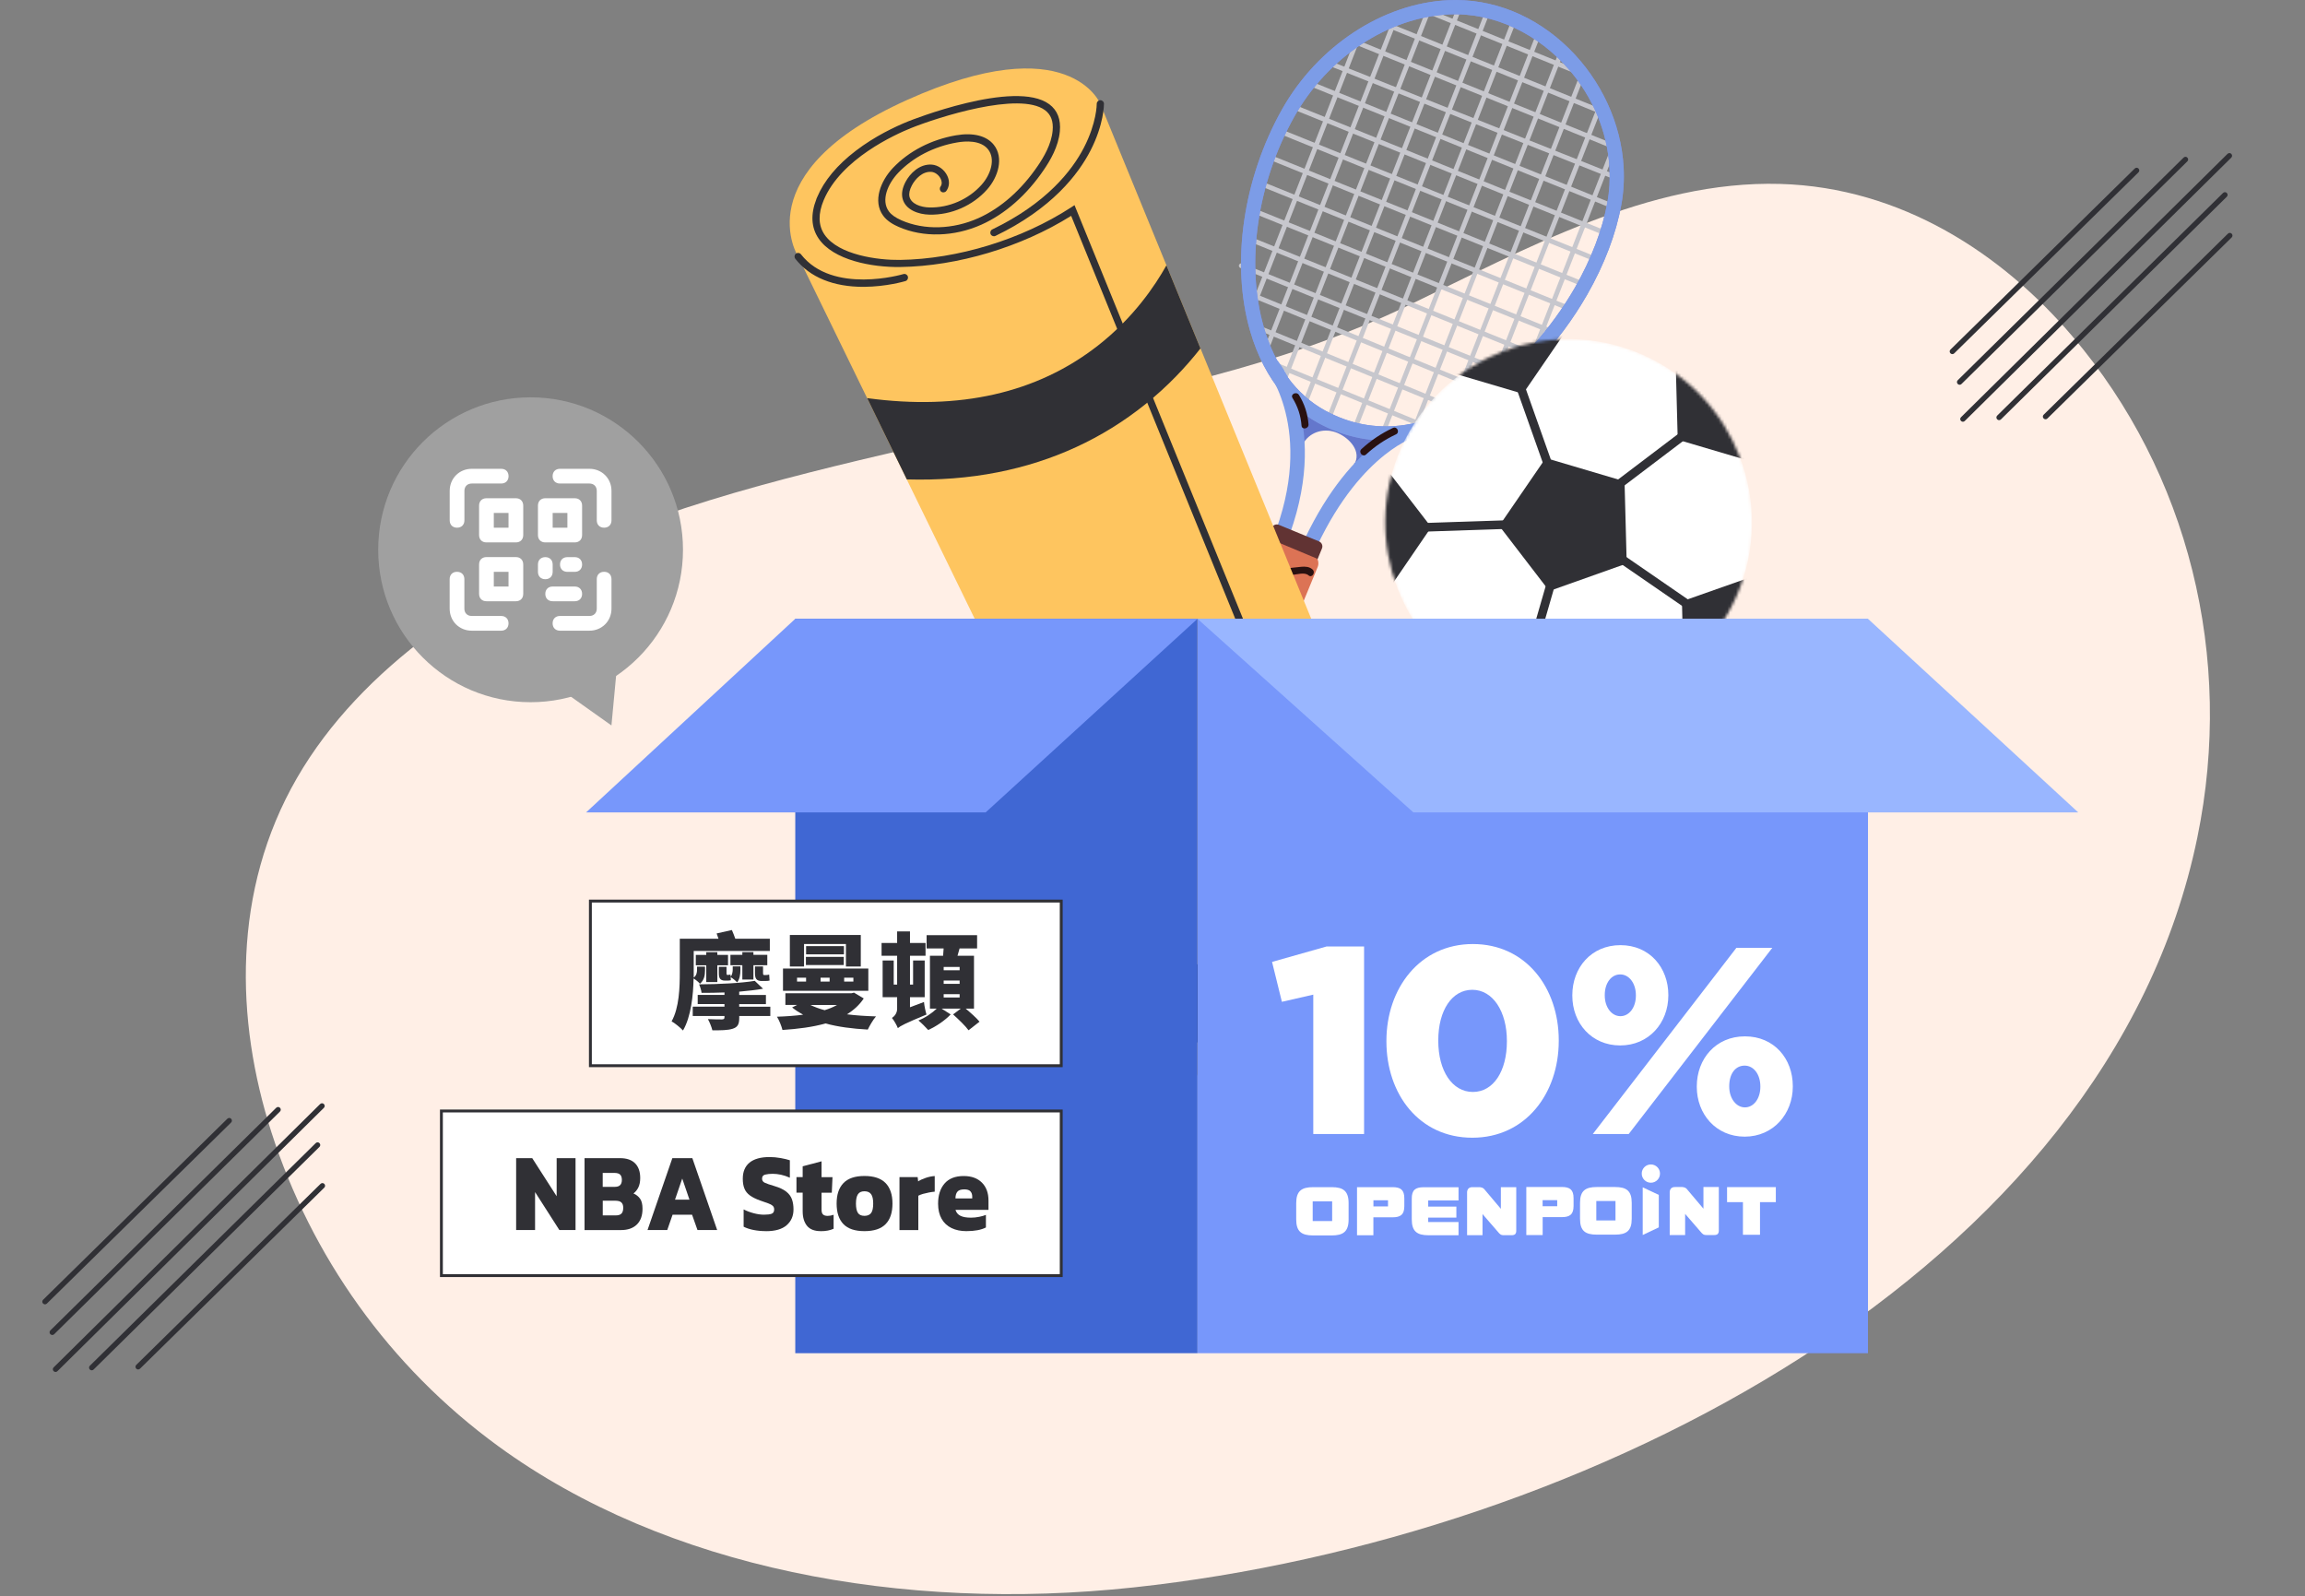 <svg width="800" height="554" viewBox="0 0 800 554" fill="none" xmlns="http://www.w3.org/2000/svg">
<rect x="0" y="0" width="800" height="554" fill="#808080" stroke="none"/>
<path d="M350.508 147.364C304.092 158.752 256.846 167.739 212.338 185.544C167.831 203.349 125.308 231.48 103.062 270.029C80.523 309.086 81.646 353.975 94.231 393.063C107.985 435.813 134.969 474.239 172.892 501.893C231.246 544.443 313.215 559.571 393.462 550.938C550.769 534.025 731.6 441.261 762.631 290.681C775.523 228.109 759.569 164.092 719.262 116.709C695.092 88.286 659.985 64.987 617.769 63.833C572.108 62.587 529.354 86.486 488.862 105.983C443.031 128.051 399.138 135.407 350.492 147.349L350.508 147.364Z" fill="#FFEFE6"/>
<path d="M437.985 124.065C437.8 123.835 437.723 123.527 437.846 123.234L483.554 6.156C483.723 5.725 484.2 5.525 484.615 5.694C485.046 5.863 485.246 6.34 485.077 6.756L439.369 123.835C439.2 124.265 438.723 124.465 438.308 124.296C438.185 124.25 438.061 124.158 437.985 124.065Z" fill="#C7C7CD"/>
<path d="M433.615 108.769C433.431 108.538 433.354 108.23 433.477 107.938L470.985 11.865C471.154 11.434 471.631 11.234 472.046 11.403C472.477 11.573 472.677 12.05 472.508 12.465L435 108.538C434.831 108.969 434.354 109.169 433.938 109C433.815 108.954 433.692 108.861 433.615 108.769Z" fill="#C7C7CD"/>
<path d="M450.492 145.071C450.308 144.84 450.231 144.533 450.354 144.24L505.969 1.785C506.138 1.354 506.615 1.154 507.031 1.324C507.461 1.493 507.661 1.97 507.492 2.385L451.877 144.825C451.708 145.256 451.231 145.456 450.815 145.287C450.692 145.241 450.569 145.148 450.492 145.056V145.071Z" fill="#C7C7CD"/>
<path d="M444.677 133.422C444.492 133.191 444.415 132.883 444.538 132.591L495.323 2.509C495.492 2.078 495.969 1.878 496.385 2.047C496.815 2.216 497.015 2.693 496.846 3.109L446.061 133.191C445.892 133.622 445.415 133.822 445 133.653C444.877 133.607 444.754 133.514 444.677 133.422Z" fill="#C7C7CD"/>
<path d="M468.846 151.104C468.662 150.873 468.585 150.565 468.708 150.273L525.292 5.356C525.462 4.925 525.938 4.725 526.354 4.894C526.785 5.063 526.985 5.54 526.815 5.956L470.231 150.873C470.062 151.304 469.585 151.504 469.169 151.335C469.046 151.288 468.923 151.196 468.846 151.104Z" fill="#C7C7CD"/>
<path d="M460.215 146.702C460.031 146.472 459.954 146.164 460.077 145.871L516.015 2.57C516.185 2.139 516.662 1.939 517.077 2.108C517.508 2.278 517.708 2.755 517.538 3.17L461.585 146.472C461.415 146.902 460.938 147.103 460.523 146.933C460.4 146.887 460.277 146.795 460.2 146.702H460.215Z" fill="#C7C7CD"/>
<path d="M489.708 150.734C489.523 150.503 489.446 150.196 489.569 149.903L541.338 17.313C541.508 16.882 541.985 16.682 542.4 16.851C542.831 17.02 543.031 17.497 542.862 17.913L491.092 150.503C490.923 150.934 490.446 151.134 490.031 150.965C489.908 150.919 489.785 150.827 489.708 150.734Z" fill="#C7C7CD"/>
<path d="M476.061 159.183C475.877 158.952 475.8 158.644 475.923 158.352L533.6 10.603C533.769 10.172 534.246 9.972 534.661 10.141C535.092 10.311 535.292 10.788 535.123 11.203L477.446 158.937C477.277 159.367 476.8 159.568 476.385 159.398C476.261 159.352 476.138 159.26 476.061 159.167V159.183Z" fill="#C7C7CD"/>
<path d="M501.861 146.133C501.677 145.902 501.6 145.594 501.723 145.302L548.8 24.73C548.969 24.299 549.446 24.099 549.861 24.268C550.292 24.438 550.492 24.915 550.323 25.33L503.246 145.902C503.077 146.333 502.6 146.533 502.185 146.364C502.061 146.318 501.938 146.225 501.861 146.133Z" fill="#C7C7CD"/>
<path d="M530.615 125.543C530.431 125.312 530.354 125.004 530.477 124.712L559.861 49.46C560.031 49.029 560.508 48.829 560.923 48.998C561.354 49.168 561.554 49.645 561.385 50.06L532 125.312C531.831 125.743 531.354 125.943 530.938 125.773C530.815 125.727 530.692 125.635 530.615 125.543Z" fill="#C7C7CD"/>
<path d="M515.092 138.777C514.908 138.546 514.831 138.238 514.954 137.946L554.708 36.149C554.877 35.718 555.354 35.518 555.769 35.687C556.2 35.856 556.4 36.333 556.231 36.749L516.477 138.546C516.308 138.977 515.831 139.177 515.415 139.008C515.292 138.962 515.169 138.869 515.092 138.777Z" fill="#C7C7CD"/>
<path d="M468.508 14.589C468.308 14.358 468.246 14.035 468.369 13.742C468.538 13.327 469.015 13.111 469.446 13.281L560.477 50.122C560.892 50.291 561.108 50.768 560.938 51.199C560.769 51.614 560.292 51.83 559.861 51.661L468.831 14.82C468.708 14.774 468.6 14.697 468.508 14.589Z" fill="#C7C7CD"/>
<path d="M479.123 8.495C478.923 8.264 478.861 7.941 478.985 7.648C479.154 7.233 479.631 7.018 480.061 7.187L556.938 38.303C557.354 38.472 557.569 38.95 557.4 39.38C557.231 39.796 556.754 40.011 556.323 39.842L479.446 8.726C479.323 8.68 479.215 8.603 479.123 8.495Z" fill="#C7C7CD"/>
<path d="M492.6 3.509C492.4 3.278 492.338 2.955 492.461 2.662C492.631 2.247 493.108 2.031 493.538 2.201L550.938 25.438C551.354 25.607 551.569 26.084 551.4 26.515C551.231 26.931 550.754 27.146 550.323 26.977L492.923 3.74C492.8 3.693 492.692 3.616 492.6 3.509Z" fill="#C7C7CD"/>
<path d="M452.815 29.054C452.615 28.824 452.554 28.5 452.677 28.208C452.846 27.793 453.323 27.577 453.754 27.746L561.138 71.205C561.554 71.374 561.769 71.851 561.6 72.282C561.431 72.697 560.954 72.913 560.523 72.743L453.138 29.285C453.015 29.239 452.908 29.162 452.815 29.054Z" fill="#C7C7CD"/>
<path d="M459.985 22.191C459.785 21.96 459.723 21.652 459.846 21.345C460.015 20.929 460.492 20.714 460.908 20.883L560.723 60.632C561.138 60.802 561.354 61.279 561.185 61.709C561.015 62.125 560.538 62.34 560.123 62.171L460.308 22.422C460.185 22.376 460.077 22.299 459.985 22.191Z" fill="#C7C7CD"/>
<path d="M439.092 125.912C438.892 125.681 438.831 125.358 438.954 125.066C439.123 124.65 439.615 124.45 440.031 124.619L497.092 148.041C497.508 148.21 497.708 148.687 497.538 149.118C497.369 149.534 496.877 149.734 496.461 149.565L439.4 126.143C439.277 126.097 439.169 126.02 439.092 125.912Z" fill="#C7C7CD"/>
<path d="M435.415 113.986C435.215 113.755 435.154 113.432 435.277 113.139C435.446 112.724 435.938 112.524 436.354 112.693L508.185 142.178C508.6 142.347 508.8 142.824 508.631 143.255C508.461 143.671 507.969 143.871 507.554 143.702L435.723 114.216C435.6 114.17 435.492 114.093 435.415 113.986Z" fill="#C7C7CD"/>
<path d="M433.184 102.613C432.984 102.383 432.923 102.059 433.046 101.767C433.215 101.351 433.708 101.151 434.123 101.321L517.969 135.746C518.385 135.915 518.585 136.392 518.415 136.823C518.246 137.238 517.754 137.438 517.338 137.269L433.492 102.844C433.369 102.798 433.261 102.721 433.184 102.613Z" fill="#C7C7CD"/>
<path d="M442.415 45.659C442.215 45.428 442.154 45.105 442.277 44.813C442.446 44.397 442.923 44.182 443.354 44.351L554.031 89.148C554.446 89.317 554.661 89.794 554.492 90.225C554.323 90.641 553.846 90.856 553.415 90.687L442.738 45.89C442.615 45.844 442.508 45.767 442.415 45.659Z" fill="#C7C7CD"/>
<path d="M447.692 37.395C447.492 37.164 447.431 36.841 447.554 36.549C447.723 36.133 448.2 35.918 448.631 36.087L557.969 80.33C558.385 80.499 558.6 80.976 558.431 81.407C558.261 81.823 557.785 82.038 557.354 81.869L448.015 37.626C447.892 37.58 447.785 37.503 447.692 37.395Z" fill="#C7C7CD"/>
<path d="M436.323 64.018C436.123 63.787 436.062 63.464 436.185 63.172C436.354 62.756 436.831 62.541 437.262 62.71L545.262 106.414C545.677 106.584 545.892 107.061 545.723 107.492C545.554 107.907 545.077 108.122 544.646 107.953L436.646 64.249C436.523 64.203 436.415 64.126 436.323 64.018Z" fill="#C7C7CD"/>
<path d="M438.4 54.446C438.2 54.215 438.138 53.892 438.261 53.6C438.431 53.184 438.908 52.969 439.338 53.138L551.092 98.366C551.508 98.535 551.723 99.012 551.554 99.443C551.385 99.859 550.908 100.074 550.477 99.905L438.723 54.677C438.6 54.631 438.492 54.554 438.4 54.446Z" fill="#C7C7CD"/>
<path d="M433.6 73.328C433.4 73.097 433.338 72.774 433.461 72.482C433.631 72.066 434.108 71.851 434.538 72.02L539.477 114.493C539.892 114.663 540.108 115.14 539.938 115.571C539.769 115.986 539.292 116.202 538.861 116.032L433.923 73.559C433.8 73.513 433.692 73.436 433.6 73.328Z" fill="#C7C7CD"/>
<path d="M430.184 92.764C429.984 92.534 429.923 92.21 430.046 91.918C430.215 91.502 430.692 91.287 431.123 91.456L525.323 129.575C525.738 129.744 525.954 130.221 525.784 130.652C525.615 131.067 525.138 131.283 524.708 131.113L430.508 92.995C430.384 92.949 430.277 92.872 430.184 92.764Z" fill="#C7C7CD"/>
<path d="M480.061 154.889C480.461 152.827 478.692 151.519 477 150.827C473.769 149.503 470.123 149.257 466.754 148.411C463.077 147.503 459.877 145.748 456.677 143.779C455.277 142.917 453.892 142.04 452.446 141.239C451.661 140.793 450.585 140.024 449.615 140.101C445.077 140.455 450.523 152.673 451.4 154.643C451.615 155.12 452.323 154.766 452.138 154.289C454.215 150.134 459.031 148.518 463.369 149.949C467.446 151.304 472.446 155.874 470.338 160.568C470.138 160.614 469.969 160.783 470 161.045C470.692 165.477 479.615 157.275 480.077 154.874L480.061 154.889Z" fill="#6477CC"/>
<path d="M432.646 83.346C432.446 83.116 432.384 82.792 432.508 82.5C432.677 82.085 433.154 81.869 433.585 82.038L532.415 122.034C532.831 122.203 533.046 122.68 532.877 123.111C532.708 123.527 532.231 123.742 531.8 123.573L432.969 83.577C432.846 83.531 432.738 83.454 432.646 83.346Z" fill="#C7C7CD"/>
<path d="M445.231 136.746C440.215 130.883 436.369 123.496 433.861 114.817C427.154 91.549 431.385 62.141 444.908 38.057C457.261 16.035 479.938 1.124 502.661 0.062C517.938 -0.646 532.8 5.309 544.523 16.82C555.738 27.854 562.661 42.843 563.508 57.955C563.754 62.417 563.492 66.865 562.692 71.189C560.877 81.161 556.8 91.903 550.892 102.213C540.985 119.51 526.738 134.561 511.784 143.532C493.031 154.782 474.292 155.92 457.585 146.841C452.908 144.302 448.769 140.916 445.215 136.761L445.231 136.746ZM544.692 24.315C534.169 12.019 518.846 4.247 502.892 5.002C481.831 5.986 460.754 19.913 449.215 40.504C436.323 63.479 432.261 91.425 438.615 113.478C442.508 126.989 449.892 137.038 459.969 142.517C494.738 161.445 530.846 127.328 546.631 99.782C552.261 89.948 556.154 79.761 557.861 70.327C558.585 66.372 558.831 62.31 558.6 58.247C557.892 45.49 552.661 33.609 544.723 24.33L544.692 24.315Z" fill="#818EDB"/>
<path d="M445.231 136.746C440.215 130.883 436.369 123.496 433.861 114.817C427.154 91.549 431.385 62.141 444.908 38.057C457.261 16.035 479.938 1.124 502.661 0.062C517.938 -0.646 532.8 5.309 544.523 16.82C555.738 27.854 562.661 42.843 563.508 57.955C563.754 62.417 563.492 66.865 562.692 71.189C560.877 81.161 556.8 91.903 550.892 102.213C540.985 119.51 526.738 134.561 511.784 143.532C493.031 154.782 474.292 155.92 457.585 146.841C452.908 144.302 448.769 140.916 445.215 136.761L445.231 136.746ZM544.692 24.315C534.169 12.019 518.846 4.247 502.892 5.002C481.831 5.986 460.754 19.913 449.215 40.504C436.323 63.479 432.261 91.425 438.615 113.478C442.508 126.989 449.892 137.038 459.969 142.517C494.738 161.445 530.846 127.328 546.631 99.782C552.261 89.948 556.154 79.761 557.861 70.327C558.585 66.372 558.831 62.31 558.6 58.247C557.892 45.49 552.661 33.609 544.723 24.33L544.692 24.315Z" fill="#7C9CE7"/>
<path d="M440.461 193.577C439.861 192.869 439.677 191.869 440.077 190.961C457.661 151.273 439.954 128.79 439.785 128.559C438.923 127.497 439.077 125.943 440.138 125.081C441.2 124.219 442.769 124.342 443.615 125.435C444.431 126.435 463.4 150.534 444.6 192.961C444.046 194.208 442.585 194.777 441.338 194.223C440.985 194.069 440.692 193.839 440.461 193.577Z" fill="#7C9CE7"/>
<path d="M450.061 196.824C449.477 196.147 449.292 195.162 449.646 194.285C465.815 154.735 488 147.549 488.938 147.256C490.246 146.856 491.615 147.595 492.015 148.903C492.415 150.211 491.677 151.581 490.385 151.981C490.077 152.073 469.354 159.075 454.2 196.147C453.677 197.409 452.246 198.009 450.985 197.501C450.615 197.347 450.292 197.116 450.046 196.824H450.061Z" fill="#7C9CE7"/>
<path d="M437.523 192.623C442.215 194.377 446.954 195.978 451.708 197.532C452.892 197.917 454.123 198.317 455.354 198.748L458.815 190.361C459.215 189.391 458.754 188.299 457.785 187.899L443.877 182.159C442.908 181.758 441.815 182.22 441.415 183.19L437.523 192.623Z" fill="#613333"/>
<path d="M456.723 193.731L440.2 186.821C439.846 186.667 439.569 186.867 439.292 187.129C438.861 187.529 438.446 188.006 438.123 188.791L395.354 292.558C394.215 295.313 395.523 298.483 398.292 299.606L407.538 303.423C410.292 304.562 413.461 303.254 414.585 300.484L457.354 196.716C457.661 195.962 457.585 195.162 457.461 194.608C457.369 194.208 457.092 193.885 456.723 193.715V193.731Z" fill="#DC7355"/>
<path d="M444.538 222.924C440.154 222.139 435.492 223.154 431.261 224.339C428.415 225.14 425.123 225.955 422.569 227.525C421.231 228.34 422.261 230.587 423.615 229.756C426 228.294 429.046 227.509 431.692 226.771C435.738 225.632 440.138 224.647 444.338 225.386C445.908 225.663 446.077 223.201 444.523 222.924H444.538Z" fill="#291111"/>
<path d="M434.646 250.516C433.631 249.408 432.4 249.285 430.969 249.469C428.523 249.777 426.077 250.331 423.646 250.777C421.292 251.193 418.938 251.608 416.585 252.039C414.461 252.439 412.461 252.947 410.877 254.471C409.738 255.563 411.338 257.456 412.477 256.348C414.861 254.055 419.385 254.04 422.508 253.486C424.077 253.209 425.646 252.916 427.215 252.639C428.292 252.439 431.923 251.224 432.754 252.116C433.831 253.286 435.708 251.685 434.631 250.516H434.646Z" fill="#291111"/>
<path d="M422.431 283.063C421.4 279.709 416.508 280.478 413.861 280.786C409.246 281.324 403.908 281.524 399.785 283.74C398.385 284.495 399.431 286.726 400.831 285.972C404.231 284.156 408.246 284.079 412 283.525C413.492 283.31 414.985 283.079 416.492 283.017C416.985 283.002 419.785 282.771 420 283.494C420.461 285.002 422.892 284.571 422.431 283.048V283.063Z" fill="#291111"/>
<path d="M455.554 197.655C454.431 196.655 453.061 196.593 451.615 196.716C449.446 196.901 447.277 197.209 445.108 197.47C441.246 197.932 437.415 198.548 433.877 200.24C432.446 200.933 433.492 203.164 434.923 202.472C437.846 201.071 440.954 200.471 444.138 200.071C445.631 199.871 447.123 199.717 448.6 199.533C450.231 199.348 452.846 198.517 454.154 199.686C455.338 200.733 456.708 198.686 455.538 197.64L455.554 197.655Z" fill="#291111"/>
<path d="M483.477 148.503C479.461 150.396 475.8 152.843 472.523 155.859C471.354 156.936 472.954 158.813 474.123 157.736C477.231 154.874 480.677 152.535 484.508 150.75C485.954 150.073 484.892 147.841 483.462 148.518L483.477 148.503Z" fill="#291111"/>
<path d="M448.6 138.146C450.431 141.101 451.462 144.256 451.723 147.718C451.846 149.303 454.277 148.841 454.154 147.272C453.877 143.64 452.754 140.193 450.831 137.084C450 135.745 447.754 136.792 448.6 138.131V138.146Z" fill="#291111"/>
<mask id="mask0_24189_3005" style="mask-type:luminance" maskUnits="userSpaceOnUse" x="480" y="117" width="129" height="129">
<path d="M602.649 206.999C616.808 174.827 602.213 137.264 570.049 123.101C537.885 108.938 500.333 123.538 486.174 155.71C472.015 187.883 486.611 225.445 518.774 239.608C550.938 253.771 588.49 239.172 602.649 206.999Z" fill="white"/>
</mask>
<g mask="url(#mask0_24189_3005)">
<path d="M602.649 206.999C616.808 174.827 602.213 137.264 570.049 123.101C537.885 108.938 500.333 123.538 486.174 155.71C472.015 187.883 486.611 225.445 518.774 239.608C550.938 253.771 588.49 239.172 602.649 206.999Z" fill="white"/>
<path d="M536.477 158.967L520.338 182.497L537.708 205.119L564.584 195.577L563.831 167.062L536.477 158.967Z" fill="#303035"/>
<path d="M542.738 116.017L527.492 96.165L503.892 104.537L504.554 129.575L528.569 136.669L542.738 116.017Z" fill="#303035"/>
<path d="M605.215 119.202L581.631 127.574L582.292 152.612L606.308 159.706L620.477 139.054L605.215 119.202Z" fill="#303035"/>
<path d="M583.754 208.704L584.369 233.742L608.354 240.898L622.569 220.277L607.369 200.394L583.754 208.704Z" fill="#303035"/>
<path d="M507.354 235.773L508.015 260.811L532.031 267.905L546.2 247.269L530.954 227.402L507.354 235.773Z" fill="#303035"/>
<path d="M481.446 163.122L457.861 171.54L458.569 196.562L482.6 203.626L496.738 182.959L481.446 163.122Z" fill="#303035"/>
<path d="M527.431 133.453L544.4 181.327" stroke="#303035" stroke-width="3" stroke-miterlimit="10"/>
<path d="M491.585 183.113L544.4 181.327L592.123 145.148" stroke="#303035" stroke-width="3" stroke-miterlimit="10"/>
<path d="M525.554 246.607L544.4 181.327L608.015 225.14" stroke="#303035" stroke-width="3" stroke-miterlimit="10"/>
</g>
<path d="M427.431 388.908C424.108 387.677 421.4 385.199 419.846 382.014L410.061 361.947L396.538 334.216L314.708 166.385L300.954 138.177L277 89.04C277 89.04 258.477 60.032 314.831 34.687C371.185 9.341 381.892 36.041 381.892 36.041L404.846 92.087L416.661 120.926L488.554 296.452L499.785 323.875L506.323 339.818C507.631 342.988 507.6 346.558 506.261 349.713C503.261 356.745 497.615 368.933 493.738 371.011L496.631 377.582C496.631 377.582 472.138 405.544 427.446 388.923L427.431 388.908Z" fill="#FEC55F"/>
<path d="M314.723 166.385L300.969 138.177C333.061 142.517 359.908 136.438 381 119.987C393.354 110.354 400.908 99.151 404.831 92.087L416.646 120.926C411.661 127.282 405.338 134.037 397.477 140.331C382.677 152.212 365.431 160.152 346.246 163.923C336.246 165.892 325.708 166.708 314.708 166.385H314.723Z" fill="#303035"/>
<path d="M410.061 361.947L396.538 334.216C425.969 336.955 450.784 330.569 470.584 315.103C478.369 309.024 484.246 302.346 488.538 296.436L499.769 323.859C496.092 327.814 491.908 331.785 487.169 335.601C472.261 347.574 454.923 355.576 435.6 359.392C427.431 361.008 418.908 361.854 410.061 361.947Z" fill="#303035"/>
<path d="M275.831 88.579C275.908 88.379 276.046 88.194 276.231 88.04C276.785 87.609 277.569 87.717 277.985 88.255C288.954 102.336 313.277 95.211 313.523 95.134C314.185 94.934 314.892 95.303 315.092 95.981C315.292 96.642 314.923 97.35 314.261 97.55C314 97.627 307.692 99.505 299.831 99.551C289.261 99.597 281.031 96.242 276.031 89.81C275.754 89.456 275.692 88.979 275.846 88.579H275.831Z" fill="#303035"/>
<path d="M343.8 80.284C343.908 79.992 344.123 79.745 344.431 79.607C363.246 70.527 372.092 59.17 376.2 51.23C380.646 42.643 380.661 36.118 380.646 36.041C380.646 35.348 381.2 34.779 381.892 34.779C382.584 34.779 383.154 35.333 383.154 36.026C383.154 36.318 383.154 43.135 378.492 52.23C374.215 60.555 365.031 72.451 345.508 81.869C344.877 82.177 344.138 81.915 343.831 81.284C343.677 80.961 343.677 80.592 343.785 80.284H343.8Z" fill="#303035"/>
<path d="M283.323 69.112C283.415 68.896 283.492 68.665 283.6 68.45C286.015 62.71 290.538 57.278 297.031 52.322C303.615 47.29 310.6 43.982 315.292 42.089C315.662 41.935 352.308 27.331 364.2 36.195C367 38.288 368.231 41.443 367.846 45.567C367.354 50.937 364.462 55.723 362.338 58.863C356.369 67.665 348.877 74.267 340.646 77.96C331.185 82.208 320.446 82.5 311.892 78.745C310.308 78.053 308.015 76.883 306.523 74.852C302.815 69.82 305.677 62.741 309.923 58.278C315.446 52.461 323.2 48.444 331.754 46.967C337.738 45.936 342.415 47.106 344.923 50.26C348.477 54.723 346.446 61.433 342.615 65.742C337.615 71.389 330.123 74.667 322.569 74.498C318.831 74.421 314.138 72.867 313.215 68.758C312.846 67.096 313.2 65.203 314.262 63.172C315.8 60.217 319.108 56.862 323.338 57.124C325.569 57.262 327.754 58.832 328.785 61.017C329.662 62.879 329.523 64.787 328.446 66.265C328.031 66.819 327.246 66.942 326.692 66.542C326.138 66.126 326.015 65.341 326.415 64.787C327.138 63.803 326.785 62.679 326.508 62.094C325.861 60.725 324.508 59.724 323.185 59.648C320.154 59.463 317.677 62.064 316.477 64.356C315.692 65.865 315.415 67.173 315.646 68.234C316.215 70.758 319.538 71.943 322.6 72.005C329.415 72.143 336.185 69.189 340.708 64.095C343.846 60.556 345.615 55.215 342.923 51.83C340.338 48.583 335.062 48.937 332.154 49.445C324.123 50.83 316.862 54.585 311.708 60.017C308.169 63.741 305.662 69.512 308.508 73.374C309.385 74.559 310.769 75.529 312.877 76.468C320.785 79.945 330.785 79.653 339.6 75.698C347.4 72.189 354.538 65.895 360.246 57.478C362.215 54.569 364.892 50.153 365.338 45.367C365.646 42.12 364.769 39.796 362.692 38.242C353.785 31.609 325.446 40.735 316.215 44.443C310.631 46.69 291.908 55.154 285.892 69.45C283.908 74.175 283.985 78.176 286.138 81.377C291 88.579 304.923 90.318 312.385 90.21C332.385 89.917 354.554 83.131 371.662 72.036L372.938 71.205L494.877 370.565C495.138 371.211 494.831 371.934 494.185 372.196C493.538 372.457 492.815 372.15 492.554 371.503L371.769 74.913C354.462 85.763 332.4 92.38 312.446 92.672C302.554 92.811 289.185 90.302 284.092 82.746C281.538 78.976 281.292 74.39 283.338 69.112H283.323Z" fill="#303035"/>
<path d="M648.323 214.768H415.615V469.654H648.323V214.768Z" fill="#7797FB"/>
<path d="M415.615 214.768L490.554 281.971H721.308L648.323 214.768H415.615Z" fill="#99B6FF"/>
<path d="M415.615 214.768H276.015V469.654H415.615V214.768Z" fill="#4067D3"/>
<path d="M276.015 214.768L203.4 281.971H342.077L415.615 214.768H276.015Z" fill="#7797FB"/>
<path d="M455.8 345.204L444.908 347.697L441.492 333.847L460.415 328.491H473.431V393.586H455.8V345.204Z" fill="white"/>
<path d="M481.185 361.439V361.254C481.185 342.972 492.815 327.645 511.185 327.645C529.554 327.645 541 342.788 541 361.07V361.254C541 379.536 529.462 394.864 511 394.864C492.538 394.864 481.185 379.721 481.185 361.439ZM523 361.439V361.254C523 351.005 518.108 343.526 511 343.526C503.892 343.526 499.185 350.728 499.185 361.07V361.254C499.185 371.596 503.985 378.982 511.185 378.982C518.385 378.982 523 371.688 523 361.439Z" fill="white"/>
<path d="M545.708 345.573V345.388C545.708 335.878 552.261 328.03 562.415 328.03C572.569 328.03 579.031 335.878 579.031 345.296V345.481C579.031 354.991 572.292 362.839 562.323 362.839C552.354 362.839 545.708 355.083 545.708 345.573ZM602.661 328.953H615.123L565.277 393.586H552.815L602.661 328.953ZM567.769 345.573V345.388C567.769 341.326 565.461 338.186 562.323 338.186C559.185 338.186 556.969 341.233 556.969 345.296V345.481C556.969 349.636 559.369 352.683 562.415 352.683C565.461 352.683 567.769 349.636 567.769 345.573ZM588.908 377.228V377.043C588.908 367.533 595.461 359.685 605.615 359.685C615.769 359.685 622.231 367.441 622.231 376.951V377.136C622.231 386.554 615.492 394.494 605.523 394.494C595.554 394.494 588.908 386.646 588.908 377.228ZM610.969 377.228V377.043C610.969 372.888 608.661 369.841 605.523 369.841C602.2 369.841 600.169 372.796 600.169 376.951V377.136C600.169 381.198 602.569 384.338 605.615 384.338C608.661 384.338 610.969 381.291 610.969 377.228Z" fill="white"/>
<path d="M542.046 411.976H529.739V428.658H535.415V422.425H542.046C544.846 422.425 546.139 421.486 546.139 418.547V415.839C546.139 412.899 544.846 411.961 542.046 411.961V411.976ZM540.462 418.655H535.4V416.531H540.462V418.655Z" fill="white"/>
<path d="M560.523 411.976H554.185C550.2 411.976 548.385 413.315 548.385 417.455V423.025C548.385 427.18 550.2 428.504 554.185 428.504H560.523C564.508 428.504 566.323 427.18 566.323 423.025V417.455C566.323 413.3 564.508 411.976 560.523 411.976ZM560.692 423.564H554.031V416.839H560.692V423.564Z" fill="white"/>
<path d="M596.569 411.976H591.215V419.501L585.369 412.576C585.369 412.576 585.046 412.284 584.754 412.161C584.446 412.022 583.846 411.976 583.846 411.976H581.508C581.508 411.976 580.646 411.884 580.077 412.376C579.477 412.899 579.508 413.73 579.508 413.73V428.642H584.862V421.302L590.569 427.888C590.569 427.888 590.831 428.196 591.2 428.427C591.569 428.658 592.277 428.642 592.277 428.642H594.985C594.985 428.642 595.831 428.704 596.246 428.196C596.6 427.781 596.554 427.088 596.554 427.088V411.976H596.569Z" fill="white"/>
<path d="M570.139 428.627L575.723 425.98V414.715L570.139 412.084V428.627Z" fill="white"/>
<path d="M572.969 404.143C571.215 404.143 569.8 405.559 569.8 407.313C569.8 409.068 571.215 410.483 572.969 410.483C574.723 410.483 576.139 409.068 576.139 407.313C576.139 405.559 574.723 404.143 572.969 404.143Z" fill="white"/>
<path d="M616.339 412.007H610.846H604.923H599.416V417.224H604.923V428.55H610.846V422.717V417.501V417.224H616.339V412.007Z" fill="white"/>
<path d="M483.308 412.022H470.985V428.719H476.662V422.487H483.308C486.108 422.487 487.4 421.548 487.4 418.609V415.9C487.4 412.961 486.108 412.022 483.308 412.022ZM481.738 418.701H476.677V416.577H481.738V418.701Z" fill="white"/>
<path d="M462.185 412.022H455.754C451.723 412.022 449.877 413.376 449.877 417.578V423.225C449.877 427.442 451.723 428.781 455.754 428.781H462.185C466.215 428.781 468.062 427.442 468.062 423.225V417.578C468.062 413.376 466.215 412.022 462.185 412.022ZM462.354 423.779H455.6V416.962H462.354V423.779Z" fill="white"/>
<path d="M526.262 412.022H520.908V419.547L515.062 412.622C515.062 412.622 514.739 412.33 514.431 412.207C514.123 412.068 513.523 412.022 513.523 412.022H511.185C511.185 412.022 510.323 411.93 509.754 412.422C509.154 412.946 509.185 413.777 509.185 413.777V428.704H514.539V421.363L520.246 427.95C520.246 427.95 520.508 428.258 520.877 428.488C521.246 428.719 521.954 428.704 521.954 428.704H524.662C524.662 428.704 525.508 428.765 525.939 428.258C526.292 427.842 526.246 427.15 526.246 427.15V412.038L526.262 412.022Z" fill="white"/>
<path d="M505.462 418.778H495.692V416.639H506.215V412.053H494.108C491.277 412.053 489.985 412.992 489.985 415.962V423.195C489.985 427.38 491.815 428.719 495.831 428.719H506.215V424.133H495.692V422.594H505.462V418.793V418.778Z" fill="white"/>
<path d="M368.323 312.733H204.908V369.872H368.323V312.733Z" fill="white" stroke="#303035" stroke-miterlimit="10"/>
<path d="M244.692 336.817C244.692 338.325 244.446 340.202 242.923 341.418C242.461 340.849 241.446 340.018 240.723 339.587C240.615 345.311 239.861 352.867 237.046 357.653C236.215 356.714 234.138 355.022 233.092 354.483C235.754 349.728 235.938 342.634 235.938 337.494V325.798H249.369C249.154 325.152 248.938 324.506 248.723 323.967L254.015 322.782C254.415 323.675 254.846 324.798 255.2 325.798H267.184V330.046H240.769V339.294C241.738 338.617 241.923 337.417 241.923 336.663V335.478H244.692V336.817ZM267.369 352.621H256.569V353.267C256.569 355.53 256 356.514 254.261 357.053C252.538 357.592 250.231 357.592 247.246 357.592C246.954 356.407 246.308 354.791 245.692 353.698C247.384 353.806 250.015 353.806 250.584 353.806C251.2 353.775 251.446 353.621 251.446 353.083V352.621H240.431V349.374H251.446V348.481H242.154V345.311H251.446V344.45C248.754 344.557 246.046 344.588 243.492 344.588C243.415 343.757 242.984 342.387 242.631 341.633C249.431 341.603 257.415 341.202 261.954 340.418L264.831 343.157C262.415 343.588 259.538 343.911 256.554 344.173V345.327H265.831V348.497H256.554V349.389H267.354V352.636L267.369 352.621ZM245.123 340.849V335.016H241.492V331.415H245.123V330.476H248.969V331.415H252.677V335.016H248.969V340.849H245.123ZM256.969 336.709C256.969 338.079 256.754 339.802 255.846 340.956C255.338 340.387 254.261 339.51 253.584 339.125C253.584 339.479 253.615 339.848 253.661 340.202C253.369 340.31 252.769 340.341 252.292 340.341H251.723C249.815 340.341 249.492 339.402 249.492 337.678V335.555H252.154V337.709C252.154 338.14 252.231 338.356 252.477 338.386C252.8 338.356 253.261 338.309 253.554 338.248L253.584 339.002C254.123 338.386 254.308 337.232 254.308 336.555V335.401H256.969V336.694V336.709ZM257.646 339.971V335.001H253.508V331.4H257.646V330.461H261.492V331.4H266.308V335.001H261.492V339.971H257.646ZM264.446 340.479C262.4 340.479 262.031 339.51 262.031 337.663V335.432H264.831V337.694C264.831 338.202 264.908 338.417 265.292 338.417H265.477C265.8 338.417 266.6 338.386 266.954 338.232C267.031 338.91 267.031 339.602 267.092 340.325C266.769 340.433 266.092 340.464 265.538 340.464H264.415L264.446 340.479Z" fill="#303035"/>
<path d="M299.784 346.527C298.277 348.789 296.292 350.59 293.954 352.036C297.123 352.436 300.508 352.652 304.031 352.76C303.015 353.914 301.8 356.037 301.184 357.33C295.815 357.038 290.861 356.391 286.508 355.206C282.046 356.468 276.938 357.115 271.569 357.469C271.246 356.13 270.415 354.052 269.661 352.867C272.831 352.76 275.892 352.544 278.738 352.175C277.369 351.421 276.077 350.59 274.923 349.651L276.646 348.789H272.584V344.727H295.508L296.4 344.511L299.784 346.527ZM301.369 343.865H271.754V336.155H301.369V343.865ZM279.061 335.447H274.138V324.506H298.754V335.447H293.6V327.63H279.061V335.447ZM279.769 339.325H276.631V340.664H279.769V339.325ZM279.708 332.092H292.846V334.939H279.708V332.092ZM292.908 331.231H279.769V328.353H292.908V331.231ZM281.292 348.805C282.692 349.482 284.354 350.097 286.215 350.605C287.8 350.097 289.231 349.528 290.492 348.805H281.277H281.292ZM287.938 339.325H284.8V340.664H287.938V339.325ZM296.184 339.325H292.984V340.664H296.184V339.325Z" fill="#303035"/>
<path d="M320.692 347.758C320.8 349.097 321.231 351.067 321.554 352.113C314.031 355.237 312.523 356.068 311.615 356.822C311.261 355.853 310.246 354.083 309.569 353.298C310.354 352.79 311.369 351.713 311.369 350.128V346.096H306.338V333.354H310.185V341.71H311.369V331.708H305.969V327.276H311.369V323.274H315.831V327.276H321.231V331.708H315.831V341.71H316.908V333.354H320.938V346.096H315.831V349.589L320.692 347.758ZM335.154 350.051C336.877 351.498 338.938 353.329 339.969 354.591L336.154 357.576C335.077 356.068 332.631 353.729 330.785 352.067L333.477 350.051H326.784L329.954 352.067C328.077 354.083 324.846 356.314 322.138 357.469C321.308 356.53 319.831 355.052 318.754 354.16C321.061 353.298 323.538 351.575 325.123 350.051H322.754V331.723H327.323C327.4 330.861 327.461 329.999 327.508 329.168H321.6V324.567H339.123V329.168H333.046C332.8 330.061 332.538 330.938 332.323 331.723H338.046V350.051H335.123H335.154ZM333.061 335.586H327.523V336.74H333.061V335.586ZM333.061 340.31H327.523V341.464H333.061V340.31ZM333.061 345.05H327.523V346.204H333.061V345.05Z" fill="#303035"/>
<path d="M368.323 385.584H153.2V442.723H368.323V385.584Z" fill="white" stroke="#303035" stroke-miterlimit="10"/>
<path d="M179.138 426.903V401.958H184.723L193.2 415.177V401.958H199.754V426.903H194.138L185.708 413.73V426.903H179.154H179.138Z" fill="#303035"/>
<path d="M202.877 426.903V401.958H215.215C217.492 401.958 219.231 402.558 220.415 403.743C221.6 404.928 222.2 406.636 222.2 408.852C222.2 410.145 221.985 411.222 221.554 412.115C221.123 412.992 220.554 413.684 219.861 414.208C220.815 414.623 221.569 415.223 222.138 416.008C222.708 416.793 223 417.962 223 419.517C223 421.871 222.354 423.687 221.046 424.98C219.738 426.272 217.892 426.919 215.508 426.919H202.892L202.877 426.903ZM209.185 411.915H213.431C215.031 411.915 215.831 411.114 215.831 409.514C215.831 408.714 215.646 408.098 215.261 407.698C214.877 407.298 214.215 407.082 213.261 407.082H209.185V411.93V411.915ZM209.185 421.825H213.723C214.6 421.825 215.261 421.625 215.677 421.209C216.092 420.794 216.308 420.117 216.308 419.163C216.308 418.363 216.092 417.747 215.677 417.347C215.261 416.931 214.554 416.731 213.585 416.731H209.2V421.84L209.185 421.825Z" fill="#303035"/>
<path d="M224.738 426.903L233.354 401.958H240.292L248.908 426.903H242.077L240.2 421.594H233.431L231.585 426.903H224.754H224.738ZM234.277 416.362H239.292L236.785 409.037L234.277 416.362Z" fill="#303035"/>
<path d="M265.831 427.288C264.323 427.288 262.892 427.15 261.538 426.888C260.185 426.611 259.046 426.242 258.092 425.749V419.748C259.138 420.286 260.292 420.732 261.585 421.071C262.861 421.409 264.061 421.579 265.169 421.579C266.277 421.579 267.215 421.471 267.8 421.256C268.4 421.04 268.692 420.532 268.692 419.763C268.692 419.224 268.523 418.793 268.185 418.486C267.846 418.178 267.323 417.885 266.615 417.639C265.908 417.378 264.985 417.054 263.846 416.67C262.338 416.131 261.138 415.531 260.261 414.885C259.385 414.238 258.738 413.453 258.369 412.515C257.985 411.591 257.8 410.453 257.8 409.098C257.8 406.652 258.585 404.774 260.154 403.497C261.723 402.22 264.046 401.573 267.138 401.573C268.369 401.573 269.646 401.696 270.954 401.927C272.261 402.158 273.323 402.42 274.138 402.697V408.744C273.046 408.252 272 407.913 271 407.698C270 407.498 269.061 407.39 268.185 407.39C267.154 407.39 266.292 407.483 265.569 407.667C264.846 407.852 264.492 408.314 264.492 409.068C264.492 409.714 264.8 410.191 265.415 410.483C266.031 410.776 267.123 411.161 268.708 411.622C270.538 412.161 271.938 412.823 272.908 413.592C273.877 414.361 274.523 415.269 274.877 416.285C275.231 417.301 275.4 418.455 275.4 419.748C275.4 422.025 274.615 423.841 273.031 425.226C271.446 426.611 269.061 427.303 265.846 427.303L265.831 427.288Z" fill="#303035"/>
<path d="M284.892 427.288C282.677 427.288 281.077 426.672 280.077 425.426C279.077 424.179 278.585 422.502 278.585 420.394V413.93H276.431V408.544H278.585V404.789L285.138 403.051V408.56H288.938L288.692 413.946H285.138V419.871C285.138 420.64 285.308 421.194 285.662 421.517C286.015 421.84 286.538 421.994 287.262 421.994C287.938 421.994 288.615 421.871 289.323 421.61V426.457C288.092 427.026 286.615 427.303 284.892 427.303V427.288Z" fill="#303035"/>
<path d="M300.031 427.288C296.723 427.288 294.292 426.472 292.723 424.841C291.154 423.21 290.369 420.84 290.369 417.716C290.369 414.592 291.154 412.253 292.738 410.607C294.323 408.96 296.754 408.144 300.031 408.144C303.308 408.144 305.769 408.96 307.369 410.607C308.954 412.253 309.754 414.623 309.754 417.716C309.754 420.809 308.969 423.225 307.385 424.841C305.8 426.472 303.354 427.288 300.031 427.288ZM300.031 421.979C301.092 421.979 301.877 421.64 302.354 420.979C302.831 420.317 303.061 419.224 303.061 417.716C303.061 416.208 302.831 415.162 302.354 414.485C301.877 413.807 301.108 413.453 300.031 413.453C298.954 413.453 298.231 413.792 297.769 414.485C297.308 415.177 297.077 416.254 297.077 417.716C297.077 419.178 297.308 420.302 297.769 420.979C298.231 421.656 298.985 421.979 300.031 421.979Z" fill="#303035"/>
<path d="M312.185 426.903V408.544H318.492L318.661 410.022C319.338 409.575 320.2 409.175 321.246 408.821C322.292 408.452 323.354 408.237 324.415 408.16V413.592C323.815 413.638 323.154 413.73 322.446 413.869C321.738 414.007 321.046 414.161 320.385 414.346C319.723 414.546 319.169 414.746 318.723 414.992V426.919H312.169L312.185 426.903Z" fill="#303035"/>
<path d="M335.369 427.288C333.446 427.288 331.738 426.934 330.262 426.226C328.785 425.518 327.631 424.457 326.815 423.025C326 421.594 325.585 419.855 325.585 417.762C325.585 414.838 326.323 412.515 327.815 410.776C329.308 409.037 331.523 408.16 334.477 408.16C337.169 408.16 339.277 408.929 340.8 410.453C342.323 411.976 343.077 414.054 343.077 416.685V419.901H331.615C331.923 420.886 332.508 421.579 333.4 421.994C334.277 422.41 335.477 422.61 336.985 422.61C337.938 422.61 338.892 422.517 339.862 422.317C340.831 422.117 341.6 421.902 342.185 421.64V426.011C340.554 426.857 338.292 427.288 335.385 427.288H335.369ZM331.615 415.931H337.431V415.269C337.431 414.546 337.231 413.946 336.815 413.484C336.415 413.023 335.692 412.792 334.677 412.792C333.538 412.792 332.738 413.053 332.292 413.592C331.846 414.115 331.615 414.9 331.615 415.931Z" fill="#303035"/>
<path d="M184.154 243.714C213.365 243.714 237.046 220.027 237.046 190.807C237.046 161.587 213.365 137.9 184.154 137.9C154.942 137.9 131.261 161.587 131.261 190.807C131.261 220.027 154.942 243.714 184.154 243.714Z" fill="#A0A0A0"/>
<path d="M158.631 183.143C157.092 183.143 156.077 182.128 156.077 180.589V170.37C156.077 166.031 159.4 162.707 163.738 162.707H173.954C175.492 162.707 176.508 163.722 176.508 165.261C176.508 166.8 175.492 167.816 173.954 167.816H163.738C162.2 167.816 161.185 168.832 161.185 170.37V180.589C161.185 182.128 160.169 183.143 158.631 183.143Z" fill="white"/>
<path d="M209.677 183.143C208.139 183.143 207.123 182.128 207.123 180.589V170.37C207.123 168.832 206.108 167.816 204.569 167.816H194.354C192.815 167.816 191.8 166.8 191.8 165.261C191.8 163.722 192.815 162.707 194.354 162.707H204.569C208.908 162.707 212.231 166.031 212.231 170.37V180.589C212.231 182.128 211.215 183.143 209.677 183.143Z" fill="white"/>
<path d="M173.938 218.892H163.723C159.385 218.892 156.062 215.568 156.062 211.228V201.01C156.062 199.471 157.077 198.455 158.615 198.455C160.154 198.455 161.169 199.471 161.169 201.01V211.228C161.169 212.767 162.185 213.782 163.723 213.782H173.938C175.477 213.782 176.492 214.798 176.492 216.337C176.492 217.876 175.477 218.892 173.938 218.892Z" fill="white"/>
<path d="M204.569 218.892H194.354C192.815 218.892 191.8 217.876 191.8 216.337C191.8 214.798 192.815 213.782 194.354 213.782H204.569C206.108 213.782 207.123 212.767 207.123 211.228V201.01C207.123 199.471 208.139 198.455 209.677 198.455C211.215 198.455 212.231 199.471 212.231 201.01V211.228C212.231 215.568 208.908 218.892 204.569 218.892Z" fill="white"/>
<path d="M179.046 188.252H168.831C167.292 188.252 166.277 187.237 166.277 185.698V175.48C166.277 173.941 167.292 172.925 168.831 172.925H179.046C180.585 172.925 181.6 173.941 181.6 175.48V185.698C181.6 187.237 180.585 188.252 179.046 188.252ZM171.385 183.143H176.492V178.034H171.385V183.143Z" fill="white"/>
<path d="M179.046 208.673H168.831C167.292 208.673 166.277 207.658 166.277 206.119V195.901C166.277 194.362 167.292 193.346 168.831 193.346H179.046C180.585 193.346 181.6 194.362 181.6 195.901V206.119C181.6 207.658 180.585 208.673 179.046 208.673ZM171.385 203.564H176.492V198.455H171.385V203.564Z" fill="white"/>
<path d="M199.477 188.252H189.261C187.723 188.252 186.708 187.237 186.708 185.698V175.48C186.708 173.941 187.723 172.925 189.261 172.925H199.477C201.015 172.925 202.031 173.941 202.031 175.48V185.698C202.031 187.237 201.015 188.252 199.477 188.252ZM191.815 183.143H196.923V178.034H191.815V183.143Z" fill="white"/>
<path d="M189.261 201.025C187.723 201.025 186.708 200.01 186.708 198.471V195.916C186.708 194.377 187.723 193.362 189.261 193.362C190.8 193.362 191.815 194.377 191.815 195.916V198.471C191.815 200.01 190.8 201.025 189.261 201.025Z" fill="white"/>
<path d="M199.477 198.471H196.923C195.385 198.471 194.369 197.455 194.369 195.916C194.369 194.377 195.385 193.362 196.923 193.362H199.477C201.015 193.362 202.031 194.377 202.031 195.916C202.031 197.455 201.015 198.471 199.477 198.471Z" fill="white"/>
<path d="M199.477 208.673H191.815C190.277 208.673 189.261 207.658 189.261 206.119C189.261 204.58 190.277 203.564 191.815 203.564H199.477C201.015 203.564 202.031 204.58 202.031 206.119C202.031 207.658 201.015 208.673 199.477 208.673Z" fill="white"/>
<path d="M212.215 251.778L214.338 229.141L193.677 238.62L212.215 251.778Z" fill="#A0A0A0"/>
<path d="M19.277 476.163C19.046 476.163 18.8 476.071 18.615 475.886C18.246 475.517 18.246 474.932 18.615 474.578L111.108 383.183C111.477 382.814 112.061 382.814 112.415 383.183C112.785 383.553 112.785 384.138 112.415 384.492L19.938 475.886C19.754 476.071 19.523 476.163 19.277 476.163Z" fill="#303035"/>
<path d="M18.138 463.329C17.908 463.329 17.662 463.237 17.477 463.052C17.108 462.683 17.108 462.098 17.477 461.744L95.862 384.476C96.231 384.107 96.815 384.107 97.169 384.476C97.538 384.846 97.538 385.43 97.169 385.784L18.8 463.067C18.615 463.252 18.385 463.344 18.138 463.344V463.329Z" fill="#303035"/>
<path d="M15.615 452.695C15.385 452.695 15.138 452.603 14.954 452.418C14.585 452.049 14.585 451.464 14.954 451.11L78.908 388.277C79.277 387.908 79.862 387.908 80.215 388.277C80.569 388.647 80.585 389.231 80.215 389.585L16.277 452.418C16.092 452.603 15.861 452.695 15.615 452.695Z" fill="#303035"/>
<path d="M31.846 475.594C31.615 475.594 31.369 475.501 31.184 475.317C30.815 474.947 30.815 474.363 31.184 474.009L109.569 396.741C109.938 396.372 110.523 396.372 110.877 396.741C111.246 397.11 111.246 397.695 110.877 398.049L32.492 475.317C32.308 475.501 32.077 475.594 31.831 475.594H31.846Z" fill="#303035"/>
<path d="M47.954 475.301C47.723 475.301 47.477 475.209 47.292 475.024C46.923 474.655 46.923 474.07 47.292 473.716L111.246 410.883C111.615 410.514 112.2 410.514 112.554 410.883C112.923 411.253 112.923 411.838 112.554 412.192L48.6 475.024C48.415 475.209 48.185 475.301 47.938 475.301H47.954Z" fill="#303035"/>
<path d="M681.277 146.379C681.046 146.379 680.8 146.287 680.615 146.102C680.246 145.733 680.246 145.148 680.615 144.794L773.108 53.399C773.477 53.03 774.062 53.03 774.415 53.399C774.785 53.769 774.785 54.353 774.415 54.708L681.923 146.102C681.739 146.287 681.508 146.379 681.262 146.379H681.277Z" fill="#303035"/>
<path d="M680.139 133.545C679.908 133.545 679.662 133.452 679.477 133.268C679.108 132.898 679.108 132.314 679.477 131.96L757.862 54.692C758.231 54.323 758.815 54.323 759.169 54.692C759.539 55.062 759.539 55.646 759.169 56L680.785 133.268C680.6 133.452 680.369 133.545 680.123 133.545H680.139Z" fill="#303035"/>
<path d="M677.615 122.911C677.385 122.911 677.139 122.819 676.954 122.634C676.585 122.265 676.585 121.68 676.954 121.326L740.908 58.493C741.277 58.124 741.862 58.124 742.215 58.493C742.569 58.862 742.585 59.447 742.215 59.801L678.262 122.634C678.077 122.819 677.846 122.911 677.6 122.911H677.615Z" fill="#303035"/>
<path d="M693.831 145.825C693.6 145.825 693.354 145.733 693.169 145.548C692.8 145.179 692.8 144.594 693.169 144.24L771.554 66.972C771.923 66.603 772.508 66.603 772.862 66.972C773.231 67.342 773.231 67.927 772.862 68.281L694.477 145.548C694.292 145.733 694.062 145.825 693.815 145.825H693.831Z" fill="#303035"/>
<path d="M709.954 145.517C709.723 145.517 709.477 145.425 709.292 145.24C708.923 144.871 708.923 144.286 709.292 143.932L773.246 81.099C773.615 80.73 774.2 80.73 774.554 81.099C774.923 81.469 774.923 82.053 774.554 82.407L710.6 145.24C710.415 145.425 710.185 145.517 709.938 145.517H709.954Z" fill="#303035"/>
</svg>

